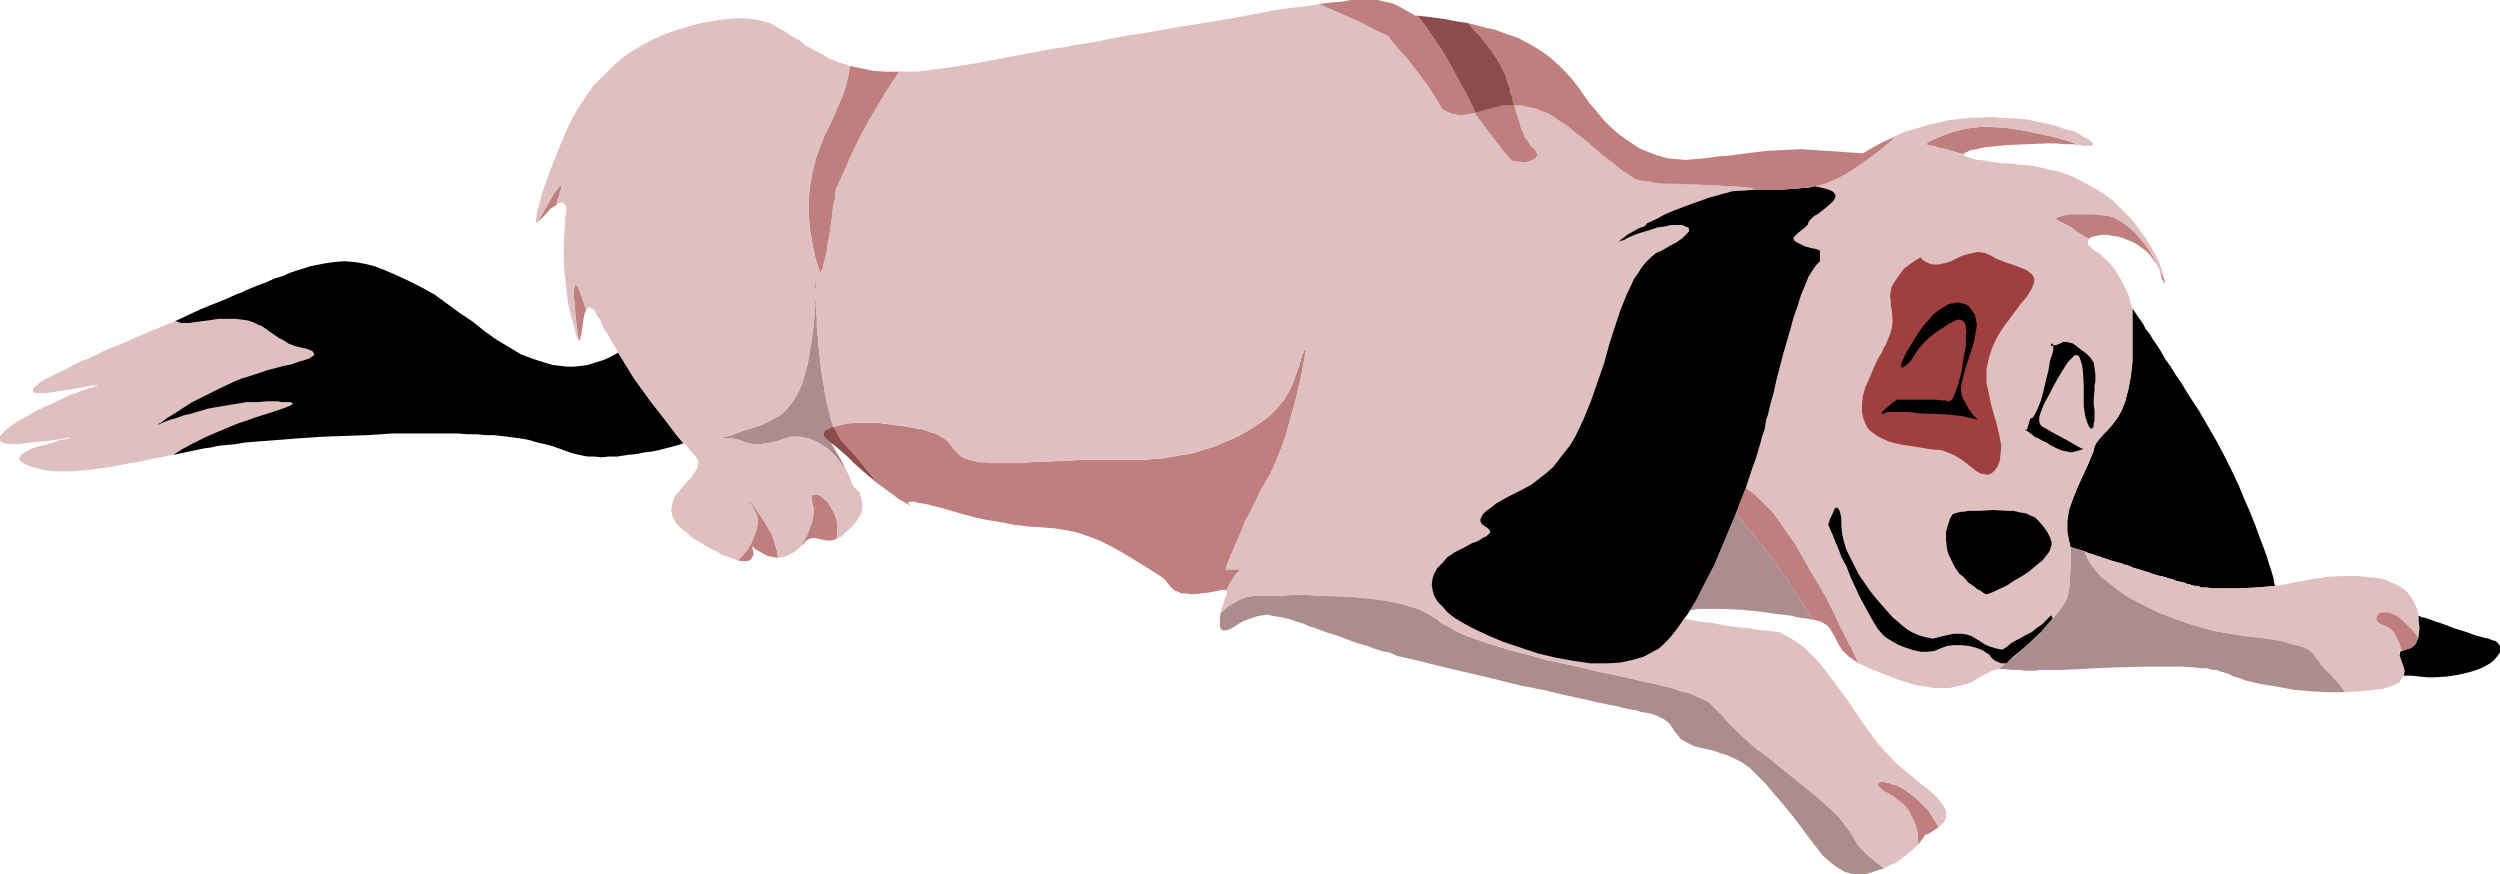 <?xml version="1.0" encoding="UTF-8" standalone="no"?>
<svg
   version="1.0"
   width="129.681mm"
   height="45.35mm"
   id="svg36"
   sodipodi:docname="Dog Sleeping 6.wmf"
   xmlns:inkscape="http://www.inkscape.org/namespaces/inkscape"
   xmlns:sodipodi="http://sodipodi.sourceforge.net/DTD/sodipodi-0.dtd"
   xmlns="http://www.w3.org/2000/svg"
   xmlns:svg="http://www.w3.org/2000/svg">
  <sodipodi:namedview
     id="namedview36"
     pagecolor="#ffffff"
     bordercolor="#000000"
     borderopacity="0.25"
     inkscape:showpageshadow="2"
     inkscape:pageopacity="0.0"
     inkscape:pagecheckerboard="0"
     inkscape:deskcolor="#d1d1d1"
     inkscape:document-units="mm" />
  <defs
     id="defs1">
    <pattern
       id="WMFhbasepattern"
       patternUnits="userSpaceOnUse"
       width="6"
       height="6"
       x="0"
       y="0" />
  </defs>
  <path
     style="fill:#bf7f7f;fill-opacity:1;fill-rule:evenodd;stroke:none"
     d="m 160.63,52.988 v 0.323 h 0.162 0.162 v 0 l 0.323,-0.646 0.162,-0.808 0.323,-1.131 0.323,-1.292 0.162,-1.615 0.323,-1.454 0.485,-3.393 0.162,-1.454 0.162,-1.292 0.323,-1.292 v -0.808 l 0.162,-0.646 v -0.323 l 1.778,-3.877 1.616,-3.716 1.616,-3.231 1.616,-2.908 1.616,-2.746 1.454,-2.423 1.454,-2.262 1.293,-1.939 h -2.586 l -2.424,-0.162 -2.424,-0.485 -2.262,-0.485 -0.323,2.1 -0.485,1.939 -0.646,1.939 -0.808,1.777 -0.808,1.939 -0.97,2.1 -0.97,1.939 -0.808,2.1 -0.808,2.262 -0.646,2.423 -0.485,2.746 -0.323,2.746 v 1.615 1.454 l 0.162,1.777 0.162,1.615 0.323,1.777 0.323,1.939 0.485,1.939 z"
     id="path1" />
  <path
     style="fill:#bf7f7f;fill-opacity:1;fill-rule:evenodd;stroke:none"
     d="m 147.379,99.029 0.485,0.808 0.323,0.808 0.323,0.808 v 0.646 0.808 l -0.162,0.808 -0.485,1.454 -0.646,1.454 -0.808,1.292 -0.97,1.131 -0.808,0.808 0.808,0.162 h 0.646 0.485 l 0.323,-0.162 0.323,-0.162 0.162,-0.323 0.323,-0.485 v -0.646 l -0.162,-0.646 v -0.323 l -0.162,-0.323 0.162,0.162 0.323,0.323 0.323,0.323 0.646,0.323 0.808,0.485 0.97,0.485 0.97,0.162 0.97,0.162 -0.162,-1.131 -0.323,-1.131 -0.323,-1.131 -0.485,-1.292 -1.293,-2.262 -0.646,-0.969 -0.646,-0.969 -0.646,-0.969 -0.485,-0.646 -0.485,-0.485 -0.323,-0.323 -0.162,-0.162 0.162,0.162 0.162,0.323 0.162,0.323 z"
     id="path2" />
  <path
     style="fill:#bf7f7f;fill-opacity:1;fill-rule:evenodd;stroke:none"
     d="m 159.176,98.383 0.323,1.131 v 1.131 l -0.162,1.131 -0.323,1.131 -0.808,2.1 -1.131,1.939 0.323,-0.162 0.162,-0.162 0.323,-0.485 0.485,-0.323 0.646,-0.323 h 0.808 l 0.646,0.162 0.808,0.162 0.808,0.162 h 0.97 l 0.485,-0.162 0.485,-0.162 0.162,-1.292 v -1.292 l -0.162,-1.131 -0.323,-0.969 -0.485,-0.969 -0.485,-0.808 -0.485,-0.808 -0.646,-0.485 -0.485,-0.485 -0.485,-0.323 -0.485,-0.162 h -0.485 -0.323 l -0.162,0.323 v 0.485 z"
     id="path3" />
  <path
     style="fill:#bf7f7f;fill-opacity:1;fill-rule:evenodd;stroke:none"
     d="m 178.729,99.191 0.323,0.162 0.162,0.162 v 0 l -0.162,-0.162 z"
     id="path4" />
  <path
     style="fill:#bf7f7f;fill-opacity:1;fill-rule:evenodd;stroke:none"
     d="m 380.083,162.195 -0.97,-1.615 -0.97,-1.615 -1.293,-1.292 -1.131,-1.131 -1.293,-0.969 -1.131,-0.808 -1.131,-0.646 -1.131,-0.323 -0.808,-0.323 -0.97,-0.162 h -0.646 l -0.323,0.162 -0.162,0.323 v 0.323 l 0.485,0.323 0.323,0.323 0.323,0.323 0.97,0.485 0.808,0.485 0.646,0.485 0.646,0.485 0.485,0.323 0.323,0.323 0.646,0.646 0.323,0.485 0.323,0.485 0.323,0.808 0.485,0.808 0.323,0.969 0.323,1.131 0.162,1.292 v 1.292 l 0.646,-0.808 0.485,-0.646 0.162,-0.323 0.162,-0.162 v 0 h 0.162 l 0.323,-0.162 0.323,-0.162 0.808,-0.485 z"
     id="path5" />
  <path
     style="fill:#bf7f7f;fill-opacity:1;fill-rule:evenodd;stroke:none"
     d="m 243.531,111.63 h -3.232 v -0.162 l 0.162,-0.323 0.162,-0.646 0.323,-0.646 0.323,-0.969 0.485,-0.969 0.485,-1.292 0.646,-1.292 1.131,-2.908 1.616,-3.069 1.454,-3.069 1.778,-3.069 0.808,-1.615 0.808,-1.939 0.808,-2.1 0.808,-2.262 1.293,-4.685 0.646,-2.262 0.485,-2.262 0.485,-1.939 0.323,-1.777 0.323,-1.615 0.162,-0.646 v -0.485 l 0.162,-0.485 v -0.646 h -0.162 v 0 l -0.162,0.162 v 0.323 l -0.323,0.485 -0.646,2.262 -0.808,2.262 -0.808,2.1 -0.646,1.131 -0.646,1.131 -0.808,0.969 -0.97,1.131 -1.131,1.131 -1.293,0.969 -1.454,0.969 -1.778,1.131 -1.778,0.969 -2.262,0.969 -2.262,0.969 -2.101,0.646 -2.101,0.646 -1.939,0.323 -1.778,0.323 -1.939,0.323 -3.878,0.323 h -1.939 -7.272 -2.747 l -3.07,0.162 -3.394,0.162 h -1.939 l -1.939,0.162 -1.778,0.162 h -1.778 -2.909 -1.293 l -0.97,-0.162 h -0.97 l -0.808,-0.162 -0.808,-0.162 -0.646,-0.162 -0.97,-0.323 -0.808,-0.485 -0.646,-0.646 -0.485,-0.485 -0.485,-0.646 -0.485,-0.646 -0.646,-0.646 -0.97,-0.646 -1.131,-0.646 -0.808,-0.162 -0.808,-0.323 -0.97,-0.323 -1.131,-0.162 -2.747,-0.485 -2.586,-0.323 -2.424,-0.323 h -2.101 -1.939 l -1.778,0.162 -1.454,0.323 -1.293,0.323 0.97,1.615 0.323,0.646 0.485,0.646 1.939,2.1 1.778,2.1 3.232,4.039 2.909,2.1 1.293,0.969 1.454,0.808 0.485,0.323 0.485,0.162 -0.323,-0.162 -0.323,-0.323 v -0.323 h 0.162 0.162 0.323 0.646 l 0.485,0.162 0.97,0.162 0.97,0.162 1.131,0.323 1.454,0.323 1.616,0.485 2.747,0.808 2.424,0.646 2.262,0.485 2.101,0.323 1.778,0.323 1.616,0.323 1.454,0.162 1.454,0.162 2.424,0.162 2.262,0.162 2.101,0.323 2.424,0.485 2.424,0.808 2.101,0.808 1.939,0.969 1.778,0.969 1.939,1.131 2.101,1.292 2.101,1.292 2.262,1.454 0.808,0.646 0.485,0.646 0.646,0.808 0.808,0.646 0.485,0.162 0.646,0.323 h 0.808 l 0.97,0.162 h 0.97 l 1.293,-0.162 1.454,-0.162 1.616,-0.323 0.808,-0.162 h 0.485 0.323 l 0.162,0.162 0.323,-0.808 0.323,-0.646 0.646,-0.969 0.485,-0.808 0.485,-0.485 0.323,-0.323 0.323,-0.162 z"
     id="path6" />
  <path
     style="fill:#ac8c8c;fill-opacity:1;fill-rule:evenodd;stroke:none"
     d="m 159.822,57.027 0.162,-0.323 v -0.323 -1.292 l -0.162,0.323 z"
     id="path7" />
  <path
     style="fill:#ac8c8c;fill-opacity:1;fill-rule:evenodd;stroke:none"
     d="m 161.923,85.944 -0.323,-0.323 -0.162,-0.323 v -0.323 l 0.162,-0.323 0.162,-0.323 0.485,-0.162 0.485,-0.323 0.646,-0.162 -0.485,-1.454 -0.323,-1.615 -0.485,-1.615 -0.323,-1.777 -0.646,-3.877 -0.485,-3.877 -0.323,-3.716 -0.162,-1.777 v -1.615 l -0.162,-1.615 v -1.454 l -0.162,-1.292 v -0.969 1.454 1.777 l -0.323,3.554 -0.485,3.716 -0.646,3.716 -0.97,3.554 -0.646,1.615 -0.808,1.454 -0.808,1.292 -0.97,1.131 -0.97,0.969 -1.131,0.646 -2.424,1.292 -2.424,0.808 -1.131,0.323 -0.97,0.323 -0.808,0.323 -0.808,0.323 -0.646,0.162 -0.646,0.162 h -0.323 l -0.162,0.162 -0.162,0.162 h 0.162 0.485 0.646 0.646 l 0.646,0.162 0.97,0.162 0.646,0.323 0.97,0.323 0.97,0.162 h 0.808 0.646 l 0.97,-0.162 1.131,-0.162 1.293,-0.323 1.454,-0.485 0.97,-0.323 h 0.808 0.97 l 0.808,0.162 0.97,0.162 0.808,0.323 1.616,0.808 1.454,0.969 1.293,1.292 1.131,1.454 0.97,1.292 -0.808,-1.777 -0.97,-1.615 -0.97,-1.615 -0.646,-0.646 z"
     id="path8" />
  <path
     style="fill:#8c4c4c;fill-opacity:1;fill-rule:evenodd;stroke:none"
     d="m 163.377,83.682 -0.646,0.162 -0.485,0.323 -0.485,0.162 -0.162,0.323 -0.162,0.323 v 0.323 l 0.162,0.323 0.323,0.323 0.646,0.646 1.131,0.808 1.131,0.969 1.293,1.131 0.646,0.646 0.646,0.646 1.454,1.292 3.232,2.746 -3.232,-4.039 -1.778,-2.1 -1.939,-2.1 -0.485,-0.646 -0.323,-0.646 z"
     id="path9" />
  <path
     style="fill:#bf7f7f;fill-opacity:1;fill-rule:evenodd;stroke:none"
     d="m 105.363,43.618 0.323,-0.323 0.323,-0.323 0.97,-0.969 0.97,-1.131 1.131,-0.646 0.162,-0.808 0.162,-0.646 0.323,-0.485 v -0.485 l 0.323,-0.808 v -0.485 -0.162 h -0.162 l -0.323,0.323 -0.323,0.485 -0.485,0.485 -0.323,0.646 -0.97,1.615 z"
     id="path10" />
  <path
     style="fill:#bf7f7f;fill-opacity:1;fill-rule:evenodd;stroke:none"
     d="m 113.443,66.558 0.162,0.162 v 0 l 0.162,-0.162 v -0.323 l 0.162,-0.646 0.162,-0.969 0.323,-2.1 0.162,-0.969 0.323,-0.808 -0.323,-0.969 -0.323,-0.969 -0.162,-0.646 -0.323,-0.646 -0.162,-0.485 -0.162,-0.485 -0.162,-0.323 -0.162,-0.162 -0.162,-0.162 h -0.162 l -0.162,0.162 v 0.323 l -0.162,0.808 v 0.969 l 0.162,0.969 0.162,2.423 0.323,2.746 z"
     id="path11" />
  <path
     style="fill:#dfbfbf;fill-opacity:1;fill-rule:evenodd;stroke:none"
     d="m 52.52,78.674 -2.101,0.162 h -2.101 l -3.878,0.646 -1.939,0.323 -1.778,0.323 -1.616,0.485 -1.616,0.485 -1.454,0.323 -1.293,0.485 -1.131,0.323 -0.97,0.323 -0.808,0.323 -0.646,0.323 h -0.323 v 0.162 -0.162 l 0.323,-0.162 0.323,-0.162 0.646,-0.485 0.646,-0.485 0.808,-0.485 0.808,-0.485 0.97,-0.646 2.262,-1.454 2.586,-1.292 2.909,-1.454 2.747,-1.292 1.616,-0.646 1.616,-0.485 3.394,-1.131 3.07,-0.808 1.616,-0.323 1.293,-0.485 1.131,-0.323 0.97,-0.323 0.485,-0.323 0.485,-0.323 v -0.323 l -0.162,-0.162 -0.162,-0.323 -0.485,-0.162 -0.323,-0.162 -0.485,-0.162 -0.808,-0.162 -1.293,-0.323 -1.293,-0.485 -0.97,-0.646 -0.97,-0.485 -1.616,-1.131 -1.616,-1.131 -0.808,-0.323 -0.97,-0.485 -0.97,-0.323 -1.131,-0.162 -1.293,-0.162 h -1.616 -1.778 l -2.101,0.323 -1.293,0.162 -1.293,0.162 -0.97,0.162 H 36.36 35.552 l -0.485,-0.162 -0.485,-0.162 h -0.323 l -2.424,0.969 -2.747,1.131 -2.586,1.131 -2.909,1.292 -1.778,0.646 -1.778,0.808 -1.616,0.808 -1.454,0.646 -1.293,0.485 -1.293,0.646 -1.131,0.646 -0.97,0.485 -0.97,0.485 -0.808,0.323 L 9.696,73.989 8.888,74.312 7.918,74.958 7.11,75.605 6.626,76.089 6.464,76.412 v 0.323 l 0.162,0.162 0.485,0.162 h 0.646 0.646 0.808 l 1.939,-0.323 2.101,-0.323 2.101,-0.323 0.97,-0.162 0.808,-0.162 0.646,-0.162 h 0.646 l 0.485,-0.162 h 0.162 v 0.162 h -0.162 l -0.485,0.323 -0.808,0.162 -1.939,0.646 -2.101,0.808 -4.202,1.939 -2.101,0.969 L 5.333,81.582 3.555,82.551 2.101,83.521 1.454,84.005 0.97,84.49 0.485,84.974 0.162,85.298 0,85.621 v 0.323 0.323 l 0.162,0.323 0.323,0.162 0.485,0.162 0.646,0.162 H 2.424 3.555 l 1.131,-0.162 1.454,-0.162 1.616,-0.162 1.616,-0.162 1.293,-0.162 1.131,-0.162 0.808,-0.162 0.646,-0.162 h 0.485 0.162 0.162 -0.162 l -0.162,0.162 h -0.323 l -0.485,0.162 -1.131,0.162 -1.293,0.485 -3.07,0.808 -1.454,0.485 -1.131,0.646 -0.485,0.323 -0.323,0.323 -0.162,0.323 -0.162,0.323 0.162,0.162 0.162,0.323 0.485,0.323 0.646,0.323 1.293,0.485 1.293,0.323 1.454,0.323 1.616,0.162 h 1.616 1.616 l 1.939,-0.162 1.778,-0.162 3.717,-0.485 4.04,-0.808 2.101,-0.323 2.101,-0.485 4.202,-0.808 1.778,-1.131 2.101,-1.131 2.262,-1.131 2.586,-1.131 3.878,-1.615 1.939,-0.646 1.778,-0.646 1.616,-0.485 1.454,-0.485 1.454,-0.485 0.97,-0.323 0.808,-0.323 0.646,-0.323 0.162,-0.162 v -0.162 h -0.162 l -0.162,-0.162 h -0.323 -0.485 -0.485 -0.646 l -0.646,-0.162 z"
     id="path12" />
  <path
     style="fill:#000000;fill-opacity:1;fill-rule:evenodd;stroke:none"
     d="m 101.969,85.944 1.778,0.323 1.616,0.485 1.454,0.323 1.293,0.323 2.262,0.808 1.778,0.646 2.101,0.485 0.97,0.162 h 1.293 l 1.293,0.162 1.616,-0.162 h 1.616 l 2.101,-0.323 1.616,-0.162 1.616,-0.323 1.454,-0.162 1.454,-0.323 1.293,-0.323 1.293,-0.323 1.131,-0.323 0.97,-0.323 -1.454,-1.777 -1.454,-1.939 -1.616,-2.1 -1.778,-2.262 -3.394,-4.685 -3.07,-5.008 -1.454,0.808 -1.454,0.646 -1.616,0.485 -1.454,0.485 -1.293,0.162 -1.454,0.162 h -1.293 l -1.293,-0.162 -1.454,-0.162 -1.131,-0.323 -2.586,-0.808 -2.586,-0.969 -2.424,-1.454 -2.424,-1.454 -2.262,-1.615 -2.424,-1.939 -2.424,-1.615 -4.848,-3.554 -2.586,-1.454 -2.586,-1.292 -2.424,-1.131 -2.262,-0.969 -2.101,-0.808 -1.939,-0.485 -1.939,-0.323 -1.939,-0.162 -2.101,0.162 -2.101,0.323 -2.424,0.485 -2.586,0.808 -1.454,0.485 -1.454,0.646 -1.616,0.485 -1.778,0.808 -1.778,0.646 -1.939,0.808 -0.97,0.485 -0.97,0.323 -2.101,0.969 -2.424,0.969 -2.424,0.969 -2.424,1.131 -2.747,1.292 h 0.323 l 0.485,0.162 0.485,0.162 h 0.808 0.808 l 0.97,-0.162 1.293,-0.162 1.293,-0.162 2.101,-0.323 h 1.778 1.616 l 1.293,0.162 1.131,0.162 0.97,0.323 0.97,0.485 0.808,0.323 1.616,1.131 1.616,1.131 0.97,0.485 0.97,0.646 1.293,0.485 1.293,0.323 0.808,0.162 0.485,0.162 0.323,0.162 0.485,0.162 0.162,0.323 0.162,0.162 v 0.323 l -0.485,0.323 -0.485,0.323 -0.97,0.323 -1.131,0.323 -1.293,0.485 -1.616,0.323 -3.07,0.808 -3.394,1.131 -1.616,0.485 -1.616,0.646 -2.747,1.292 -2.909,1.454 -2.586,1.292 -2.262,1.454 -0.97,0.646 -0.808,0.485 -0.808,0.485 -0.646,0.485 -0.646,0.485 -0.323,0.162 -0.323,0.162 v 0.162 -0.162 h 0.323 l 0.646,-0.323 0.808,-0.323 0.97,-0.323 1.131,-0.323 1.293,-0.485 1.454,-0.323 1.616,-0.485 1.616,-0.485 1.778,-0.323 1.939,-0.323 3.878,-0.646 h 2.101 l 2.101,-0.162 h 1.939 l 0.646,0.162 h 0.646 0.485 0.485 0.323 l 0.162,0.162 h 0.162 v 0.162 l -0.162,0.162 -0.646,0.323 -0.808,0.323 -0.97,0.323 -1.454,0.485 -1.454,0.485 -1.616,0.485 -1.778,0.646 -1.939,0.646 -3.878,1.615 -2.586,1.131 -2.262,1.131 -2.101,1.131 -1.778,1.131 3.07,-0.646 3.07,-0.646 1.293,-0.162 1.454,-0.323 1.616,-0.162 1.778,-0.162 1.778,-0.323 1.939,-0.162 4.202,-0.323 4.202,-0.323 4.686,-0.323 9.211,-0.323 4.686,-0.323 h 4.525 4.202 4.202 l 1.778,0.162 h 1.939 l 1.616,0.162 h 1.616 l 1.454,0.162 1.293,0.162 1.293,0.162 z"
     id="path13" />
  <path
     style="fill:#bf7f7f;fill-opacity:1;fill-rule:evenodd;stroke:none"
     d="m 344.531,97.414 -0.485,-0.485 -1.778,-1.292 -0.97,2.423 -0.97,2.585 2.909,3.554 2.909,3.554 v 0.162 l 0.97,1.131 0.808,1.292 0.323,0.162 0.808,1.292 0.808,1.131 0.323,0.323 0.808,1.292 0.323,0.646 0.485,0.646 h 0.162 l 0.162,0.323 1.454,2.423 0.162,0.323 1.616,2.585 h 0.323 l 0.323,0.162 0.808,0.162 0.646,0.323 0.485,0.323 0.485,0.323 0.646,0.969 0.646,1.131 0.646,1.292 0.808,1.292 0.646,0.646 0.646,0.646 0.97,0.646 0.97,0.646 v -0.162 l -0.162,-0.162 -0.162,-0.323 -0.485,-0.969 -0.323,-0.808 -0.323,-0.646 -0.485,-0.808 -0.97,-1.939 -1.131,-2.262 -1.131,-2.423 -1.293,-2.585 -3.07,-5.17 -1.454,-2.585 -1.454,-2.585 -1.616,-2.262 -1.454,-2.1 -1.293,-1.777 -0.808,-0.808 -0.646,-0.646 z"
     id="path14" />
  <path
     style="fill:#bf7f7f;fill-opacity:1;fill-rule:evenodd;stroke:none"
     d="m 412.08,42.164 -1.454,-0.162 h -1.293 -2.262 -0.808 -0.646 l -0.646,0.162 -0.646,0.162 -0.646,0.162 -0.485,0.162 -0.162,0.323 v 0 h 0.162 l 0.323,0.323 0.646,0.323 0.97,0.485 0.97,0.485 0.97,0.808 2.424,1.454 0.485,-0.323 0.485,-0.162 0.808,-0.162 0.808,-0.162 h 0.97 l 0.97,0.162 1.131,0.162 1.131,0.323 1.131,0.485 1.131,0.485 0.97,0.646 1.131,0.808 0.808,0.808 0.808,1.131 0.808,1.131 0.485,1.292 0.162,0.808 0.162,0.485 0.323,0.485 v 0.162 l 0.162,0.162 v -0.162 -0.162 -0.323 l -0.323,-0.646 -0.485,-0.969 -0.808,-1.777 -1.131,-2.1 -1.454,-1.939 -1.616,-1.939 -0.97,-0.808 -0.97,-0.808 -0.97,-0.646 -1.131,-0.646 -1.131,-0.323 z"
     id="path15" />
  <path
     style="fill:#bf7f7f;fill-opacity:1;fill-rule:evenodd;stroke:none"
     d="m 384.123,25.525 -1.778,0.485 -1.293,0.485 -1.131,0.485 -0.808,0.323 -0.646,0.323 -0.323,0.162 -0.323,0.162 v 0.162 0.162 0.162 h 0.323 l 0.485,0.162 h 0.162 0.162 0.323 l 0.485,0.323 0.808,0.162 0.97,0.162 0.97,0.323 1.131,0.323 1.293,0.323 0.162,-0.162 0.646,-0.323 0.646,-0.323 1.131,-0.162 1.293,-0.323 1.454,-0.162 1.616,-0.162 1.778,-0.162 3.717,-0.162 3.878,-0.162 h 1.778 l 1.778,0.162 h 1.616 l 1.454,0.162 -1.131,-0.323 -1.293,-0.485 -2.909,-0.808 -3.07,-0.646 -3.07,-0.646 -3.394,-0.485 -3.07,-0.162 h -1.616 l -1.454,0.162 -1.454,0.162 z"
     id="path16" />
  <path
     style="fill:#ac8c8c;fill-opacity:1;fill-rule:evenodd;stroke:none"
     d="m 353.58,118.576 -1.454,-2.423 -0.162,-0.323 h -0.162 l -1.616,-2.585 -0.323,-0.323 -0.808,-1.131 -0.808,-1.292 -0.323,-0.162 -0.808,-1.292 -0.97,-1.131 v -0.162 l -2.909,-3.554 -2.909,-3.554 -2.101,5.008 -2.101,5.008 -2.424,4.685 -1.131,2.262 -1.293,2.1 1.616,-0.323 h 1.616 3.394 l 3.555,0.162 3.394,0.323 3.232,0.485 2.909,0.323 1.293,0.323 1.131,0.162 0.97,0.162 0.97,0.162 -1.616,-2.585 z"
     id="path17" />
  <path
     style="fill:#000000;fill-opacity:1;fill-rule:evenodd;stroke:none"
     d="m 416.604,78.836 -0.646,1.615 -0.808,1.454 -0.97,1.292 -0.97,1.131 -0.97,0.969 -0.808,0.969 -0.485,0.646 -0.323,0.646 -0.162,0.808 -0.323,0.808 -0.808,1.939 -0.97,2.1 -0.97,2.1 -0.97,2.423 -0.808,2.262 -0.162,1.131 -0.162,0.969 v 1.131 0.969 l 0.323,1.777 0.323,1.292 2.747,0.808 v 0 l 0.646,0.323 0.485,0.162 h 0.162 l 1.293,0.485 h 0.162 l 1.293,0.485 h 0.162 v 0 l 0.808,0.323 0.646,0.162 0.485,0.162 1.293,0.323 0.162,0.162 v 0 l 0.808,0.162 0.808,0.323 0.323,0.162 1.616,0.485 1.616,0.485 0.162,0.162 h 0.162 l 1.616,0.485 h 0.162 l 1.293,0.323 0.162,0.162 h 0.162 l 0.808,0.162 0.646,0.323 h 0.162 l 0.646,0.162 0.646,0.162 h 0.162 l 0.646,0.323 h 0.485 l 0.162,0.162 h 0.162 l 0.485,0.162 h 0.485 v 0 h 0.162 l 0.808,0.323 h 0.162 0.485 0.323 l 1.293,0.162 h 1.616 1.616 1.616 l 3.717,-0.162 3.555,-0.323 -0.162,-0.646 -0.162,-0.969 -0.323,-1.131 -0.485,-1.454 -0.485,-1.615 -0.646,-1.777 -0.808,-2.1 -0.808,-2.262 -0.97,-2.423 -1.131,-2.585 -1.131,-2.746 -1.293,-2.746 -1.454,-2.908 -1.616,-3.069 -1.778,-3.069 -1.778,-3.069 -1.293,-1.939 -1.131,-1.777 -0.97,-1.615 -1.131,-1.615 -0.97,-1.615 -0.97,-1.292 -0.808,-1.454 -0.808,-1.292 -0.808,-1.131 -0.646,-1.131 -0.808,-0.969 -0.485,-0.969 -1.131,-1.615 -0.97,-1.454 v 0.485 7.593 2.585 l -0.323,2.746 -0.485,2.585 z"
     id="path18" />
  <path
     style="fill:#000000;fill-opacity:1;fill-rule:evenodd;stroke:none"
     d="m 488.678,125.523 -0.808,-0.323 -0.808,-0.162 -1.778,-0.485 -1.778,-0.646 -2.101,-0.646 -2.101,-0.808 -1.939,-0.646 -1.778,-0.646 -0.808,-0.162 -0.646,-0.323 v 0.969 l 0.162,1.131 v 0.808 l -0.162,0.808 v 0.646 l -0.323,0.646 -0.162,0.485 -0.485,0.485 -0.323,0.323 -0.97,0.323 -0.97,0.323 h -0.162 l -0.162,0.162 -0.162,0.808 0.162,0.323 0.162,0.485 0.323,0.969 0.323,0.969 v 0.485 l -0.162,0.646 h 1.616 l 1.454,0.162 1.616,0.162 h 1.293 l 2.586,-0.162 2.101,-0.323 2.101,-0.485 1.616,-0.485 1.454,-0.646 1.131,-0.646 0.808,-0.646 0.646,-0.808 0.485,-0.646 v -0.646 -0.646 l -0.323,-0.485 -0.485,-0.485 z"
     id="path19" />
  <path
     style="fill:#dfbfbf;fill-opacity:1;fill-rule:evenodd;stroke:none"
     d="m 470.417,128.592 v -0.485 l 0.162,-0.323 0.162,-0.162 h 0.162 l -0.485,-1.454 -0.646,-1.454 -0.485,-0.808 -0.646,-0.646 -0.808,-0.485 -0.808,-0.323 -0.646,-0.323 -0.323,-0.323 -0.162,-0.323 v -0.323 l 0.162,-0.323 0.162,-0.323 0.323,-0.323 0.485,-0.162 h 0.646 0.646 l 0.808,0.323 0.97,0.485 0.808,0.646 0.97,0.969 1.131,1.131 1.131,1.454 v -0.646 l 0.162,-0.808 v -0.808 l -0.162,-1.131 v -0.969 l -0.162,-0.969 -0.323,-0.808 -0.323,-0.808 -0.485,-0.808 -0.97,-1.292 -1.293,-0.969 -1.616,-0.808 -1.616,-0.646 -1.778,-0.323 -1.939,-0.162 -1.778,-0.162 h -1.939 l -3.717,0.162 -1.778,0.323 -1.454,0.162 -1.454,0.323 -1.131,0.162 -2.101,0.485 -2.262,0.323 -3.555,0.323 -3.717,0.162 h -1.616 -1.616 -1.616 l -1.293,-0.162 h -0.323 -0.485 -0.162 l -0.808,-0.323 h -0.162 v 0 h -0.485 l -0.485,-0.162 h -0.162 l -0.162,-0.162 h -0.485 l -0.646,-0.323 h -0.162 l -0.646,-0.162 -0.646,-0.162 h -0.162 l -0.646,-0.323 -0.808,-0.162 h -0.162 l -0.162,-0.162 -1.293,-0.323 h -0.162 l -1.616,-0.485 h -0.162 l -0.162,-0.162 -1.616,-0.485 -1.616,-0.485 -0.323,-0.162 -0.808,-0.323 -0.808,-0.162 v 0 l -0.162,-0.162 -1.293,-0.323 -0.485,-0.162 -0.646,-0.162 -0.808,-0.323 v 0 h -0.162 l -1.293,-0.485 h -0.162 l -1.293,-0.485 h -0.162 l -0.485,-0.162 -0.646,-0.323 0.485,1.292 0.646,1.131 0.97,1.292 1.131,1.292 1.454,1.131 1.616,1.292 1.778,1.292 2.101,1.131 2.262,1.131 2.262,1.131 2.586,0.969 2.586,0.969 2.747,0.808 2.909,0.808 2.909,0.485 2.909,0.485 1.616,0.162 1.293,0.162 1.293,0.162 1.131,0.162 1.939,0.323 1.616,0.485 1.293,0.323 1.131,0.323 0.808,0.323 0.808,0.485 0.485,0.485 0.323,0.485 0.808,0.969 0.323,0.646 0.485,0.485 0.646,0.808 0.808,0.646 0.808,0.969 0.808,0.808 1.293,1.777 3.232,-0.162 2.909,-0.323 1.293,-0.162 0.97,-0.323 0.97,-0.323 0.646,-0.323 0.646,-0.323 0.323,-0.485 0.323,-0.485 0.162,-0.323 0.162,-0.646 v -0.485 l -0.323,-0.969 -0.323,-0.969 -0.162,-0.485 z"
     id="path20" />
  <path
     style="fill:#bf7f7f;fill-opacity:1;fill-rule:evenodd;stroke:none"
     d="m 467.023,122.454 0.808,0.323 0.808,0.485 0.646,0.646 0.485,0.808 0.646,1.454 0.485,1.454 0.97,-0.323 0.97,-0.323 0.323,-0.323 0.485,-0.485 0.162,-0.485 0.323,-0.646 -1.131,-1.454 -1.131,-1.131 -0.97,-0.969 -0.808,-0.646 -0.97,-0.485 -0.808,-0.323 h -0.646 -0.646 l -0.485,0.162 -0.323,0.323 -0.162,0.323 -0.162,0.323 v 0.323 l 0.162,0.323 0.323,0.323 z"
     id="path21" />
  <path
     style="fill:#ac8c8c;fill-opacity:1;fill-rule:evenodd;stroke:none"
     d="m 440.036,124.715 -2.909,-0.485 -2.909,-0.485 -2.909,-0.808 -2.747,-0.808 -2.586,-0.969 -2.586,-0.969 -2.262,-1.131 -2.262,-1.131 -2.101,-1.131 -1.778,-1.292 -1.616,-1.292 -1.454,-1.131 -1.131,-1.292 -0.97,-1.292 -0.646,-1.131 -0.485,-1.292 v 0 l -2.747,-0.808 v 3.716 l -0.162,3.231 -0.162,1.615 -0.323,1.292 -0.323,0.646 -0.323,0.646 -0.646,0.808 -0.646,0.969 -0.808,0.969 -0.808,0.969 -1.939,2.1 -2.101,1.939 -1.939,1.777 -0.808,0.808 -0.97,0.646 -0.646,0.485 -0.485,0.485 -0.485,0.323 -0.485,0.485 h 1.131 l 1.293,0.162 h 0.485 0.485 0.808 l 0.808,0.162 h 2.101 l 1.131,-0.162 h 1.454 2.747 l 3.232,-0.162 3.232,-0.162 3.555,-0.162 6.787,-0.162 h 6.464 l 2.747,0.162 1.293,0.162 h 1.131 l 0.97,0.323 h 0.808 l 0.808,0.323 0.646,0.162 0.97,0.323 0.97,0.485 1.131,0.323 1.293,0.485 2.747,0.646 3.07,0.485 3.394,0.646 3.394,0.323 3.394,0.162 h 3.394 l -1.293,-1.777 -0.808,-0.808 -0.808,-0.969 -0.808,-0.646 -0.646,-0.808 -0.485,-0.485 -0.323,-0.646 -0.808,-0.969 -0.323,-0.485 -0.485,-0.485 -0.808,-0.485 -0.808,-0.323 -1.131,-0.323 -1.293,-0.323 -1.616,-0.485 -1.939,-0.323 -1.131,-0.162 -1.293,-0.162 -1.293,-0.162 z"
     id="path22" />
  <path
     style="fill:#dfbfbf;fill-opacity:1;fill-rule:evenodd;stroke:none"
     d="m 412.08,42.164 1.293,0.162 1.131,0.323 1.131,0.646 0.97,0.646 0.97,0.808 0.97,0.808 1.616,1.939 1.454,1.939 1.131,2.1 0.808,1.777 0.485,0.969 0.323,0.646 -0.162,-0.808 -0.323,-1.131 -0.485,-1.292 -0.646,-1.454 -0.97,-1.777 -1.131,-1.777 -1.293,-1.777 -1.454,-1.939 -1.778,-1.777 -1.939,-1.939 -2.262,-1.615 -2.586,-1.454 -2.747,-1.454 -1.616,-0.646 -1.454,-0.485 -1.778,-0.323 -1.778,-0.485 -1.778,-0.323 -1.939,-0.162 -1.454,-0.162 -1.454,-0.162 h -1.131 l -2.262,-0.323 -0.808,-0.162 -0.97,-0.162 h -0.646 l -1.131,-0.323 -0.808,-0.323 -0.485,-0.162 -0.162,-0.323 -1.293,-0.323 -1.131,-0.323 -0.97,-0.323 -0.97,-0.162 -0.808,-0.162 -0.485,-0.323 h -0.323 -0.162 -0.162 l -0.485,-0.162 h -0.323 v -0.162 -0.162 -0.162 l 0.323,-0.162 0.323,-0.162 0.646,-0.323 0.808,-0.323 1.131,-0.485 1.293,-0.485 1.778,-0.485 1.293,-0.323 1.454,-0.162 1.454,-0.162 h 1.616 l 3.07,0.162 3.394,0.485 3.07,0.646 3.07,0.646 2.909,0.808 1.293,0.485 1.131,0.323 0.485,0.162 h 0.808 0.485 0.485 l 0.162,-0.162 v -0.162 -0.323 l -0.323,-0.162 -0.323,-0.323 -0.485,-0.323 -0.808,-0.323 -0.646,-0.485 -0.97,-0.485 -1.131,-0.323 -1.131,-0.323 -1.293,-0.485 -1.293,-0.323 -1.454,-0.323 -1.616,-0.323 -1.454,-0.323 -1.778,-0.162 -3.555,-0.162 -1.939,-0.162 -1.939,0.162 h -1.939 l -4.202,0.485 -2.101,0.485 -2.101,0.485 -2.101,0.646 -2.262,0.646 -2.101,0.969 -0.162,0.323 h -0.162 v 0.162 l -0.323,0.323 -0.323,0.323 -0.485,0.323 -0.646,0.646 -1.293,0.969 -1.293,0.969 -1.616,1.131 -1.616,1.131 -1.778,1.131 -1.939,0.969 -1.939,0.808 -1.939,0.485 0.808,0.162 0.646,0.162 0.646,0.162 0.485,0.162 0.808,0.323 0.485,0.485 0.162,0.485 -0.162,0.485 -0.323,0.485 -0.485,0.485 -1.131,0.969 -1.454,1.131 -0.646,0.323 -0.485,0.485 -0.485,0.485 -0.162,0.323 -0.162,0.485 -0.323,0.323 -0.808,0.646 -0.808,0.646 -0.646,0.646 -0.162,0.323 v 0.162 l 0.162,0.323 0.485,0.323 0.646,0.323 0.97,0.485 1.293,0.323 0.808,0.162 0.808,0.323 v 2.1 l -0.323,0.323 -0.323,0.323 -0.808,1.131 -0.808,1.292 -0.646,1.615 -0.808,1.939 -0.646,2.1 -0.808,2.262 -0.646,2.423 -1.454,5.008 -1.293,5.008 -0.485,2.262 -0.646,2.262 -0.485,2.1 -0.485,1.777 -0.162,1.131 -0.485,1.292 -0.323,1.292 -0.485,1.615 -0.485,1.615 -0.646,1.777 -0.646,1.939 -0.646,1.939 1.778,1.292 0.485,0.485 1.616,1.615 0.646,0.646 0.808,0.808 1.293,1.777 1.454,2.1 1.616,2.262 1.454,2.585 1.454,2.585 3.07,5.17 1.293,2.585 1.131,2.423 1.131,2.262 0.97,1.939 0.485,0.808 0.323,0.646 0.323,0.808 0.485,0.969 0.162,0.323 0.162,0.162 v 0.162 l 1.131,0.485 1.293,0.646 2.909,1.131 2.909,1.131 3.232,0.969 1.616,0.162 1.616,0.323 h 1.454 1.616 l 1.454,-0.323 1.454,-0.323 1.454,-0.485 1.293,-0.808 0.808,-0.485 0.97,-0.485 0.97,-0.485 1.293,-0.323 0.485,-0.485 0.485,-0.323 0.485,-0.323 h -0.97 l -0.808,-0.323 -0.646,-0.323 -0.646,-0.646 -0.162,-0.323 -0.485,-0.323 -0.97,-0.646 -1.293,-0.485 -1.293,-0.323 -1.454,-0.162 h -1.616 l -1.293,0.162 -1.293,0.485 -1.131,0.485 -1.293,0.162 h -1.454 l -1.454,-0.323 -1.454,-0.485 -1.293,-0.485 -1.454,-0.808 -1.293,-0.808 -0.323,-0.323 -0.323,-0.323 -0.808,-0.969 -0.808,-1.292 -0.808,-1.454 -0.97,-1.777 -0.97,-1.777 -1.778,-3.877 -0.808,-2.1 -0.97,-1.777 -0.646,-1.777 -0.646,-1.454 -0.485,-1.292 -0.323,-0.646 -0.162,-0.485 -0.323,-0.646 v 0 -0.162 0 l 0.162,-0.323 0.162,-0.646 0.485,-0.969 0.323,-0.808 0.162,-0.323 0.323,-0.162 h 0.162 l 0.162,0.162 0.323,0.485 0.162,0.646 0.162,0.969 v 1.292 l 0.162,1.615 0.323,1.454 0.485,1.615 0.808,1.615 0.808,1.615 0.808,1.615 2.101,3.069 1.131,1.454 1.131,1.292 1.131,1.292 1.131,1.292 0.97,0.808 1.131,0.969 0.808,0.646 0.808,0.485 1.454,0.646 1.131,0.323 0.808,0.162 0.808,0.162 0.646,-0.162 0.646,-0.162 1.293,-0.323 0.808,-0.162 0.808,-0.162 h 0.646 0.646 l 1.131,0.162 0.97,0.323 1.616,0.969 0.97,0.646 1.131,0.485 0.646,0.162 0.485,0.162 0.808,0.162 h 0.485 l 0.485,-0.323 0.485,-0.323 0.485,-0.485 0.808,-0.485 0.97,-0.485 1.131,-0.646 1.293,-0.646 0.97,-0.808 0.97,-0.646 0.808,-0.808 0.485,-0.485 0.485,-0.485 h 0.162 v 0 0.162 l 0.162,0.162 v 0.323 l 1.131,-1.292 0.808,-1.131 0.646,-0.969 0.162,-0.485 0.162,-0.323 0.323,-1.292 0.162,-1.615 0.162,-3.231 v -3.716 l -0.323,-1.292 -0.323,-1.777 v -0.969 -1.131 l 0.162,-0.969 0.162,-1.131 0.808,-2.262 0.97,-2.423 0.97,-2.1 0.97,-2.1 0.808,-1.939 0.323,-0.808 0.162,-0.808 0.323,-0.646 0.485,-0.646 0.808,-0.969 0.97,-0.969 0.97,-1.131 0.97,-1.292 0.808,-1.454 0.646,-1.615 0.646,-2.423 0.485,-2.585 0.323,-2.746 v -2.585 -7.593 -0.485 l -0.162,-0.485 -0.162,-0.485 -0.323,-1.292 -0.646,-1.454 -0.808,-1.615 -0.97,-1.615 -1.131,-1.615 -1.616,-1.615 -0.808,-0.646 -0.808,-0.485 -0.485,-0.323 -0.323,-0.485 -0.323,-0.162 -0.162,-0.323 v -0.485 l 0.162,-0.485 -2.424,-1.454 -0.97,-0.808 -0.97,-0.485 -0.97,-0.485 -0.646,-0.323 -0.323,-0.323 h -0.162 v 0 l 0.162,-0.323 0.485,-0.162 0.646,-0.162 0.646,-0.162 0.646,-0.162 h 0.646 0.808 2.262 1.293 z"
     id="path23" />
  <path
     style="fill:#000000;fill-opacity:1;fill-rule:evenodd;stroke:none"
     d="m 395.92,125.2 -0.97,0.485 -0.808,0.485 -0.485,0.485 -0.485,0.323 -0.485,0.323 h -0.485 l -0.808,-0.162 -0.485,-0.162 -0.646,-0.162 -1.131,-0.485 -0.97,-0.646 -1.616,-0.969 -0.97,-0.323 -1.131,-0.162 h -0.646 -0.646 l -0.808,0.162 -0.808,0.162 -1.293,0.323 -0.646,0.162 -0.646,0.162 -0.808,-0.162 -0.808,-0.162 -1.131,-0.323 -1.454,-0.646 -0.808,-0.485 -0.808,-0.646 -1.131,-0.969 -0.97,-0.808 -1.131,-1.292 -1.131,-1.292 -1.131,-1.292 -1.131,-1.454 -2.101,-3.069 -0.808,-1.615 -0.808,-1.615 -0.808,-1.615 -0.485,-1.615 -0.323,-1.454 -0.162,-1.615 v -1.292 l -0.162,-0.969 -0.162,-0.646 -0.323,-0.485 -0.162,-0.162 h -0.162 l -0.323,0.162 -0.162,0.323 -0.323,0.808 -0.485,0.969 -0.162,0.646 -0.162,0.323 v 0 0.162 0 l 0.323,0.646 0.162,0.485 0.323,0.646 0.485,1.292 0.646,1.454 0.646,1.777 0.97,1.777 0.808,2.1 1.778,3.877 0.97,1.777 0.97,1.777 0.808,1.454 0.808,1.292 0.808,0.969 0.323,0.323 0.323,0.323 1.293,0.808 1.454,0.808 1.293,0.485 1.454,0.485 1.454,0.323 h 1.454 l 1.293,-0.162 1.131,-0.485 1.293,-0.485 1.293,-0.162 h 1.616 l 1.454,0.162 1.293,0.323 1.293,0.485 0.97,0.646 0.485,0.323 0.162,0.323 0.646,0.646 0.646,0.323 0.808,0.323 h 0.97 l 0.808,-0.808 0.97,-0.808 1.131,-0.969 1.293,-1.131 2.586,-2.423 1.131,-1.292 1.131,-1.292 v -0.323 l -0.162,-0.162 v -0.162 0 h -0.162 l -0.485,0.485 -0.485,0.485 -0.808,0.808 -0.97,0.646 -0.97,0.808 -1.293,0.646 z"
     id="path24" />
  <path
     style="fill:#ac8c8c;fill-opacity:1;fill-rule:evenodd;stroke:none"
     d="m 291.688,27.463 0.646,1.131 0.808,0.969 0.808,0.646 0.808,0.646 0.97,0.485 0.97,0.323 0.808,0.162 h 1.778 l 0.646,-0.162 0.646,-0.323 0.323,-0.323 0.323,-0.323 0.162,-0.485 -0.162,-0.323 -0.323,-0.646 -0.808,-0.646 -0.485,-0.808 -0.646,-0.808 -0.323,-0.969 -0.485,-0.969 -0.323,-1.292 -0.485,-1.454 -0.485,-1.615 h -2.262 l -1.939,0.485 -1.778,0.485 -1.616,0.485 0.646,1.615 0.646,1.292 0.485,1.292 z"
     id="path25" />
  <path
     style="fill:#bf7f7f;fill-opacity:1;fill-rule:evenodd;stroke:none"
     d="m 272.134,7.108 0.485,0.646 0.485,0.646 1.131,1.292 1.454,1.615 1.293,1.615 1.454,1.939 1.454,1.939 1.454,2.262 1.454,2.423 0.97,0.485 0.808,0.323 0.808,0.162 0.808,0.162 1.454,-0.162 1.616,-0.323 -0.97,-2.1 -1.131,-2.262 -1.293,-2.262 -1.293,-2.423 -1.454,-2.585 -1.616,-2.423 -1.778,-2.585 -1.778,-2.423 h -0.485 l -1.131,-0.646 -1.131,-0.646 -1.131,-0.646 -1.131,-0.485 -1.454,-0.323 L 270.033,0 h -1.616 -2.101 -0.646 -0.808 l -1.778,0.323 -2.101,0.162 -2.424,0.323 4.04,1.777 4.04,1.777 2.747,1.454 z"
     id="path26" />
  <path
     style="fill:#bf7f7f;fill-opacity:1;fill-rule:evenodd;stroke:none"
     d="m 289.587,22.778 1.616,2.262 1.778,2.262 1.616,2.1 1.778,2.1 1.131,0.162 1.293,0.162 0.808,-0.162 0.808,-0.323 0.646,-0.323 0.323,-0.485 v -0.323 l -0.162,-0.323 -0.162,-0.323 -0.162,-0.323 -0.808,-0.646 -0.485,-0.808 -0.646,-0.808 -0.323,-0.969 -0.485,-0.969 -0.323,-1.292 -0.485,-1.454 -0.485,-1.615 h -2.262 l -1.939,0.485 -1.778,0.485 -1.616,0.485 v 0.323 z"
     id="path27" />
  <path
     style="fill:#dfbfbf;fill-opacity:1;fill-rule:evenodd;stroke:none"
     d="m 380.891,157.833 -0.97,-1.292 -0.97,-0.969 -1.131,-0.969 -1.293,-0.969 -1.293,-1.131 -0.808,-0.646 -0.808,-0.646 -0.97,-0.808 -0.97,-0.808 -0.97,-1.131 -1.131,-1.131 -1.131,-1.292 -1.293,-1.615 -1.131,-1.615 -1.293,-1.777 -2.586,-3.877 -2.747,-3.716 -1.454,-1.939 -1.454,-1.777 -1.454,-1.454 -1.454,-1.454 -1.616,-1.131 -1.616,-0.969 -1.616,-0.808 -1.616,-0.162 -1.293,-0.162 -1.616,-0.162 -1.778,-0.323 -2.101,-0.162 -2.262,-0.323 -2.424,-0.485 -2.747,-0.323 -2.747,-0.485 -1.454,2.1 -1.454,1.777 -0.808,0.808 -0.646,0.646 -0.808,0.646 -0.646,0.323 -2.101,1.131 -2.262,0.646 -2.262,0.485 -2.586,0.162 h -1.616 -1.616 l -3.394,-0.485 -3.555,-0.646 -3.394,-0.808 -3.394,-1.131 -3.394,-1.131 -3.07,-1.292 -3.07,-1.454 -1.778,-0.969 -1.616,-0.969 -1.454,-1.131 -0.97,-1.131 -0.97,-0.969 -0.646,-1.131 -0.323,-1.131 -0.162,-1.131 0.162,-1.131 0.323,-0.969 0.646,-1.131 0.97,-0.969 0.97,-1.131 1.454,-0.969 1.616,-0.808 1.778,-0.969 0.97,-0.323 0.808,-0.485 0.485,-0.323 0.485,-0.162 0.323,-0.323 0.323,-0.323 0.162,-0.162 v -0.162 l -0.162,-0.323 -0.323,-0.323 -0.97,-0.646 -0.323,-0.323 -0.162,-0.485 v -0.323 l 0.162,-0.323 0.162,-0.323 0.162,-0.323 0.485,-0.485 0.646,-0.485 0.646,-0.485 0.808,-0.646 1.131,-0.646 1.131,-0.646 1.293,-0.646 1.616,-0.808 1.778,-0.969 1.454,-1.131 1.454,-1.131 1.293,-1.131 1.131,-1.454 1.131,-1.454 1.131,-1.454 0.97,-1.615 1.616,-3.393 1.454,-3.554 1.293,-3.716 1.293,-3.716 0.97,-3.554 1.131,-3.554 1.131,-3.393 1.293,-3.231 0.646,-1.292 0.646,-1.454 0.808,-1.131 0.808,-1.292 0.808,-0.969 0.97,-0.969 0.97,-0.808 1.131,-0.485 1.131,-0.646 0.808,-0.485 0.97,-0.485 0.646,-0.485 0.485,-0.323 0.485,-0.485 0.323,-0.323 0.323,-0.323 0.162,-0.162 v -0.323 -0.323 l -0.162,-0.162 -0.485,-0.162 -0.646,-0.323 h -0.97 -1.131 l -1.454,0.323 -1.293,0.162 -1.454,0.485 -1.616,0.485 -1.454,0.485 -1.454,0.646 -0.485,0.323 -0.485,0.162 h -0.323 l -0.162,0.162 h -0.162 l 0.162,-0.162 0.162,-0.162 0.485,-0.323 0.808,-0.646 1.131,-0.646 1.454,-0.808 h 0.162 l 0.485,-0.162 0.323,-0.162 0.323,-0.485 1.778,-0.808 1.778,-0.969 1.939,-0.808 2.101,-0.808 2.262,-0.808 2.262,-0.808 2.262,-0.646 2.424,-0.646 4.848,-0.323 h -0.323 l -0.323,-0.162 -0.808,-0.162 -1.293,-0.162 -1.616,-0.162 h -1.778 l -1.778,-0.162 -4.04,-0.162 -4.202,-0.162 h -1.939 l -1.778,-0.162 -1.616,-0.323 -1.454,-0.162 -1.131,-0.323 -0.323,-0.323 -0.323,-0.162 -1.939,-1.292 -1.778,-1.454 -1.778,-1.292 -1.454,-1.292 -0.808,-0.646 -0.646,-0.646 -1.454,-1.131 -1.293,-0.969 -1.293,-1.131 -1.293,-0.808 -1.131,-0.808 -1.293,-0.808 -1.293,-0.485 -1.131,-0.485 -1.454,-0.323 -1.293,-0.323 h -1.454 -0.162 l 0.485,1.615 0.485,1.454 0.323,1.292 0.485,0.969 0.323,0.969 0.646,0.808 0.485,0.808 0.808,0.646 0.162,0.323 0.162,0.323 0.162,0.323 v 0.323 l -0.323,0.485 -0.646,0.323 -0.808,0.323 -0.808,0.162 -1.293,-0.162 -1.131,-0.162 -1.778,-2.1 -1.616,-2.1 -3.394,-4.523 -0.323,-0.323 v -0.323 l -1.616,0.323 -1.454,0.162 -0.808,-0.162 -0.808,-0.162 -0.808,-0.323 -0.97,-0.485 -1.454,-2.423 -1.454,-2.262 -1.454,-1.939 -1.454,-1.939 -1.293,-1.615 -1.454,-1.615 -1.131,-1.292 -0.485,-0.646 -0.485,-0.646 -2.747,-1.292 -2.747,-1.454 -4.04,-1.777 -4.04,-1.777 -2.747,0.485 -3.07,0.323 -3.232,0.485 -3.394,0.646 -3.394,0.646 -3.555,0.646 -7.272,1.131 -7.272,1.292 -3.394,0.485 -3.394,0.646 -3.07,0.646 -3.07,0.485 -1.293,0.162 -1.293,0.323 -2.424,0.323 -15.514,2.908 -3.878,0.646 -3.717,0.485 -3.717,0.485 h -3.555 l -1.293,1.939 -1.454,2.262 -1.454,2.423 -1.616,2.746 -1.616,2.908 -1.616,3.231 -1.616,3.716 -1.778,3.877 v 0.323 l -0.162,0.646 v 0.808 l -0.323,1.292 -0.162,1.292 -0.162,1.454 -0.485,3.393 -0.323,1.454 -0.162,1.615 -0.323,1.292 -0.323,1.131 -0.162,0.808 -0.323,0.646 v 0 h -0.162 -0.162 v -0.323 l -0.646,-1.939 -0.485,-1.939 -0.323,-1.939 -0.323,-1.777 -0.162,-1.615 -0.162,-1.777 v -1.454 -1.615 l 0.323,-2.746 0.485,-2.746 0.646,-2.423 0.808,-2.262 0.808,-2.1 0.97,-1.939 0.97,-2.1 0.808,-1.939 0.808,-1.777 0.646,-1.939 0.485,-1.939 0.323,-2.1 -0.97,-0.323 -1.131,-0.323 -1.939,-0.808 -1.616,-0.969 -1.616,-0.808 -1.454,-0.808 -1.131,-0.969 -1.293,-0.646 -1.131,-0.808 -1.131,-0.646 -1.131,-0.646 -1.131,-0.646 -1.293,-0.323 -1.293,-0.323 -1.454,-0.162 -1.616,-0.162 -1.939,0.162 -2.101,0.162 -4.363,0.808 -2.262,0.646 -2.262,0.646 -2.101,0.808 -2.262,0.969 -2.101,1.131 -1.939,1.131 -2.101,1.454 -1.778,1.615 -1.778,1.777 -1.939,1.939 -1.454,2.1 -1.616,2.423 -1.454,2.585 -1.293,2.908 -1.131,2.746 -0.485,1.292 -0.485,1.131 -0.808,2.1 -0.646,1.939 -0.646,1.615 -0.323,1.454 -0.323,1.131 -0.323,0.969 -0.162,0.808 v 0.646 l -0.162,0.323 v 0.323 l 0.162,0.485 v 0 h 0.162 v -0.162 l 2.101,-3.716 0.97,-1.615 0.323,-0.646 0.485,-0.485 0.323,-0.485 0.323,-0.323 h 0.162 v 0.162 0.485 l -0.323,0.808 v 0.485 l -0.323,0.485 -0.162,0.646 -0.162,0.808 0.323,-0.323 0.485,-0.162 h 0.485 l 0.162,0.162 0.323,0.323 0.162,0.485 v 0.808 l -0.162,0.969 -0.162,2.746 -0.162,2.746 v 2.746 l 0.162,2.908 0.323,2.746 0.323,2.908 0.646,2.746 0.808,2.908 0.162,0.646 0.162,0.485 0.162,0.323 0.162,0.162 -0.323,-2.262 -0.323,-2.746 -0.162,-2.423 -0.162,-0.969 v -0.969 l 0.162,-0.808 v -0.323 l 0.162,-0.162 h 0.162 l 0.162,0.162 0.162,0.162 0.162,0.323 0.162,0.485 0.162,0.485 0.323,0.646 0.162,0.646 0.323,0.969 0.323,0.969 0.323,-0.162 0.162,-0.323 h 0.162 l 0.323,0.162 0.323,0.162 0.485,0.485 0.323,0.808 0.646,0.808 0.646,1.615 0.97,1.454 1.939,3.393 3.07,5.008 3.394,4.685 1.778,2.262 1.616,2.1 1.454,1.939 1.454,1.777 0.646,0.485 0.485,0.646 0.808,0.969 0.485,0.485 0.162,0.323 0.323,0.485 v 0.485 l -0.162,0.969 -0.485,0.808 -0.646,0.969 -0.808,0.808 -1.616,1.939 -0.808,0.969 -0.485,1.131 -0.162,1.131 -0.162,0.485 0.162,0.646 0.162,0.646 0.323,0.646 0.323,0.646 0.646,0.646 0.646,0.646 0.97,0.646 0.808,0.808 1.293,0.808 1.293,0.808 1.131,0.646 1.131,0.485 0.97,0.646 0.97,0.323 0.808,0.323 0.808,0.323 0.646,0.162 0.808,-0.808 0.97,-1.131 0.808,-1.292 0.646,-1.454 0.485,-1.454 0.162,-0.808 v -0.808 -0.646 l -0.323,-0.808 -0.323,-0.808 -0.485,-0.808 -0.323,-0.323 -0.162,-0.323 -0.162,-0.323 -0.162,-0.162 0.162,0.162 0.323,0.323 0.485,0.485 0.485,0.646 0.646,0.969 0.646,0.969 0.646,0.969 1.293,2.262 0.485,1.292 0.323,1.131 0.323,1.131 0.162,1.131 1.131,-0.162 1.131,-0.485 1.131,-0.646 0.646,-0.485 0.485,-0.646 1.131,-1.939 0.808,-2.1 0.323,-1.131 0.162,-1.131 v -1.131 l -0.323,-1.131 v -0.646 -0.485 l 0.162,-0.323 h 0.323 0.485 l 0.485,0.162 0.485,0.323 0.485,0.485 0.646,0.485 0.485,0.808 0.485,0.808 0.485,0.969 0.323,0.969 0.162,1.131 v 1.292 l -0.162,1.292 0.97,-0.485 0.808,-0.808 1.131,-0.969 0.808,-0.969 0.646,-0.969 0.485,-0.808 0.162,-0.969 v -0.969 l -0.162,-0.969 -0.323,-1.131 -1.454,-1.454 v -0.162 -0.162 l -0.162,-0.162 -0.162,-0.485 -0.323,-0.969 -0.646,-1.131 -0.97,-1.292 -1.131,-1.454 -1.293,-1.292 -1.454,-0.969 -1.616,-0.808 -0.808,-0.323 -0.97,-0.162 -0.808,-0.162 h -0.97 -0.808 l -0.97,0.323 -1.454,0.485 -1.293,0.323 -1.131,0.162 -0.97,0.162 h -0.646 -0.808 l -0.97,-0.162 -0.97,-0.323 -0.646,-0.323 -0.97,-0.162 -0.646,-0.162 h -0.646 -0.646 -0.485 -0.162 l 0.162,-0.162 0.162,-0.162 h 0.323 l 0.646,-0.162 0.646,-0.162 0.808,-0.323 0.808,-0.323 0.97,-0.323 1.131,-0.323 2.424,-0.808 2.424,-1.292 1.131,-0.646 0.97,-0.969 0.97,-1.131 0.808,-1.292 0.808,-1.454 0.646,-1.615 0.97,-3.554 0.646,-3.716 0.485,-3.716 0.323,-3.554 v -1.777 -1.454 -1.615 l 0.162,-0.323 v 1.292 0.323 l -0.162,0.323 v 0.969 l 0.162,1.292 v 1.454 l 0.162,1.615 v 1.615 l 0.162,1.777 0.323,3.716 0.485,3.877 0.646,3.877 0.323,1.777 0.485,1.615 0.323,1.615 0.485,1.454 1.293,-0.323 1.454,-0.323 1.778,-0.162 h 1.939 2.101 l 2.424,0.323 2.586,0.323 2.747,0.485 1.131,0.162 0.97,0.323 0.808,0.323 0.808,0.162 1.131,0.646 0.97,0.646 0.646,0.646 0.485,0.646 0.485,0.646 0.485,0.485 0.646,0.646 0.808,0.485 0.97,0.323 0.646,0.162 0.808,0.162 0.808,0.162 h 0.97 l 0.97,0.162 h 1.293 2.909 1.778 l 1.778,-0.162 1.939,-0.162 h 1.939 l 3.394,-0.162 3.07,-0.162 h 2.747 7.272 1.939 l 3.878,-0.323 1.939,-0.323 1.778,-0.323 1.939,-0.323 2.101,-0.646 2.101,-0.646 2.262,-0.969 2.262,-0.969 1.778,-0.969 1.778,-1.131 1.454,-0.969 1.293,-0.969 1.131,-1.131 0.97,-1.131 0.808,-0.969 0.646,-1.131 0.646,-1.131 0.808,-2.1 0.808,-2.262 0.646,-2.262 0.323,-0.485 v -0.323 l 0.162,-0.162 v 0 h 0.162 v 0.646 l -0.162,0.485 v 0.485 l -0.162,0.646 -0.323,1.615 -0.323,1.777 -0.485,1.939 -0.485,2.262 -0.646,2.262 -1.293,4.685 -0.808,2.262 -0.808,2.1 -0.808,1.939 -0.808,1.615 -1.778,3.069 -1.454,3.069 -1.616,3.069 -1.131,2.908 -0.646,1.292 -0.485,1.292 -0.485,0.969 -0.323,0.969 -0.323,0.646 -0.162,0.646 -0.162,0.323 v 0.162 h 3.232 v 0 h -0.162 l -0.323,0.162 -0.323,0.323 -0.485,0.485 -0.485,0.808 -0.646,0.969 -0.323,0.646 -0.323,0.808 0.162,0.162 -0.162,0.323 v 0.485 l -0.323,0.485 -0.162,0.646 -0.162,0.646 -0.323,0.808 -0.162,0.808 1.454,-1.292 1.616,-0.969 0.97,-0.485 0.808,-0.323 0.97,-0.162 0.97,-0.162 h 1.454 1.778 1.939 l 2.262,-0.162 h 2.424 l 2.424,0.162 5.333,0.162 2.586,0.162 2.747,0.323 2.586,0.323 2.424,0.485 2.262,0.646 2.101,0.646 1.778,0.969 0.808,0.485 0.808,0.485 0.646,0.646 0.97,0.485 0.97,0.485 0.97,0.646 2.262,0.969 2.747,0.969 2.909,0.969 3.232,0.969 3.232,0.808 3.394,0.969 6.787,1.454 3.232,0.808 3.232,0.646 2.909,0.646 2.747,0.646 2.424,0.485 1.131,0.323 0.808,0.162 1.778,0.485 1.454,0.485 1.293,0.323 0.97,0.323 0.97,0.485 0.808,0.323 1.293,0.646 0.97,0.969 1.131,1.131 0.646,0.646 0.646,0.808 0.97,0.969 0.97,0.969 1.293,1.292 1.293,1.131 1.454,1.292 1.616,1.131 3.394,2.746 3.394,2.746 3.394,2.746 1.454,1.292 1.616,1.454 1.293,1.292 1.131,1.454 0.97,1.292 0.808,1.292 0.646,1.131 0.646,0.808 0.808,0.808 0.808,0.808 0.808,0.646 0.808,0.646 1.454,1.131 1.131,-0.646 1.131,-0.485 0.97,-0.646 0.808,-0.646 0.808,-0.646 1.293,-1.131 0.485,-0.485 v -1.292 l -0.162,-1.292 -0.323,-1.131 -0.323,-0.969 -0.485,-0.808 -0.323,-0.808 -0.323,-0.485 -0.323,-0.485 -0.646,-0.646 -0.323,-0.323 -0.485,-0.323 -0.646,-0.485 -0.646,-0.485 -0.808,-0.485 -0.97,-0.485 -0.323,-0.323 -0.323,-0.323 -0.485,-0.323 v -0.323 l 0.162,-0.323 0.323,-0.162 h 0.646 l 0.97,0.162 0.808,0.323 1.131,0.323 1.131,0.646 1.131,0.808 1.293,0.969 1.131,1.131 1.293,1.292 0.97,1.615 0.97,1.615 0.808,-0.808 0.323,-0.323 0.323,-0.646 v -0.485 -0.646 l -0.162,-0.646 z"
     id="path28" />
  <path
     style="fill:#000000;fill-opacity:1;fill-rule:evenodd;stroke:none"
     d="m 355.035,36.671 -0.646,0.162 h -0.646 l -1.939,0.162 -2.262,0.162 h -2.424 -2.586 l -4.848,0.323 -2.424,0.646 -2.262,0.646 -2.262,0.808 -2.262,0.808 -2.101,0.808 -1.939,0.808 -1.778,0.969 -1.778,0.808 -0.323,0.485 -0.323,0.162 -0.485,0.162 h -0.162 l -1.454,0.808 -1.131,0.646 -0.808,0.646 -0.485,0.323 -0.162,0.162 -0.162,0.162 h 0.162 l 0.162,-0.162 h 0.323 l 0.485,-0.162 0.485,-0.323 1.454,-0.646 1.454,-0.485 1.616,-0.485 1.454,-0.485 1.293,-0.162 1.454,-0.323 h 1.131 0.97 l 0.646,0.323 0.485,0.162 0.162,0.162 v 0.323 0.323 l -0.162,0.162 -0.323,0.323 -0.323,0.323 -0.485,0.485 -0.485,0.323 -0.646,0.485 -0.97,0.485 -0.808,0.485 -1.131,0.646 -1.131,0.485 -0.97,0.808 -0.97,0.969 -0.808,0.969 -0.808,1.292 -0.808,1.131 -0.646,1.454 -0.646,1.292 -1.293,3.231 -1.131,3.393 -1.131,3.554 -0.97,3.554 -1.293,3.716 -1.293,3.716 -1.454,3.554 -1.616,3.393 -0.97,1.615 -1.131,1.454 -1.131,1.454 -1.131,1.454 -1.293,1.131 -1.454,1.131 -1.454,1.131 -1.778,0.969 -1.616,0.808 -1.293,0.646 -1.131,0.646 -1.131,0.646 -0.808,0.646 -0.646,0.485 -0.646,0.485 -0.485,0.485 -0.162,0.323 -0.162,0.323 -0.162,0.323 v 0.323 l 0.162,0.485 0.323,0.323 0.97,0.646 0.323,0.323 0.162,0.323 v 0.162 l -0.162,0.162 -0.323,0.323 -0.323,0.323 -0.485,0.162 -0.485,0.323 -0.808,0.485 -0.97,0.323 -1.778,0.969 -1.616,0.808 -1.454,0.969 -0.97,1.131 -0.97,0.969 -0.646,1.131 -0.323,0.969 -0.162,1.131 0.162,1.131 0.323,1.131 0.646,1.131 0.97,0.969 0.97,1.131 1.454,1.131 1.616,0.969 1.778,0.969 3.07,1.454 3.07,1.292 3.394,1.131 3.394,1.131 3.394,0.808 3.555,0.646 3.394,0.485 h 1.616 1.616 l 2.586,-0.162 2.262,-0.485 2.262,-0.646 2.101,-1.131 0.646,-0.323 0.808,-0.646 0.646,-0.646 0.808,-0.808 1.454,-1.777 1.454,-2.1 0.646,-0.808 0.485,-0.808 1.293,-2.1 1.131,-2.262 2.424,-4.685 2.101,-5.008 2.101,-5.008 0.97,-2.585 0.97,-2.423 0.646,-1.939 0.646,-1.939 0.646,-1.777 0.485,-1.615 0.485,-1.615 0.323,-1.292 0.485,-1.292 0.162,-1.131 0.162,-0.808 0.323,-0.969 0.485,-2.1 0.646,-2.262 0.485,-2.262 1.293,-5.008 1.454,-5.008 0.646,-2.423 0.808,-2.262 0.646,-2.1 0.808,-1.939 0.646,-1.615 0.808,-1.292 0.808,-1.131 0.323,-0.323 0.323,-0.323 v -2.1 l -0.808,-0.323 -0.808,-0.162 -1.293,-0.323 -0.97,-0.485 -0.646,-0.323 -0.485,-0.323 -0.162,-0.323 v -0.162 l 0.162,-0.323 0.646,-0.646 0.808,-0.646 0.808,-0.646 0.323,-0.323 0.162,-0.485 0.162,-0.323 0.485,-0.485 0.485,-0.485 0.646,-0.323 1.454,-1.131 1.131,-0.969 0.485,-0.485 0.323,-0.485 0.162,-0.485 -0.162,-0.485 -0.485,-0.485 -0.808,-0.323 -0.485,-0.162 -0.646,-0.162 -0.646,-0.162 -0.808,-0.162 z"
     id="path29" />
  <path
     style="fill:#bf7f7f;fill-opacity:1;fill-rule:evenodd;stroke:none"
     d="m 296.859,20.678 h 0.162 1.454 l 1.293,0.323 1.454,0.323 1.131,0.485 1.293,0.485 1.293,0.808 1.131,0.808 1.293,0.808 1.293,1.131 1.293,0.969 1.454,1.131 0.646,0.646 0.808,0.646 1.454,1.292 1.778,1.292 1.778,1.454 1.939,1.292 0.323,0.162 0.323,0.323 1.131,0.323 1.454,0.162 1.616,0.323 1.778,0.162 h 1.939 l 4.202,0.162 4.04,0.162 1.778,0.162 h 1.778 l 1.616,0.162 1.293,0.162 0.808,0.162 0.323,0.162 h 0.323 2.586 2.424 l 2.262,-0.162 1.939,-0.162 h 0.646 l 0.646,-0.162 0.808,-0.162 1.939,-0.485 1.939,-0.808 1.939,-0.969 1.778,-1.131 1.616,-1.131 1.616,-1.131 1.293,-0.969 1.293,-0.969 0.646,-0.646 0.485,-0.323 0.323,-0.323 0.323,-0.323 v -0.162 h 0.162 l 0.162,-0.323 -3.07,1.454 -3.07,1.777 -12.12,-0.808 -3.394,0.162 -3.232,0.162 -2.747,0.323 -2.586,0.323 -2.424,0.323 -2.262,0.162 -2.101,0.323 -1.939,0.162 -1.939,0.162 -1.778,-0.162 -1.778,-0.162 -1.778,-0.485 -1.778,-0.646 -1.939,-0.808 -1.939,-1.292 -0.97,-0.646 -1.131,-0.808 -1.616,-1.454 -1.454,-1.454 -1.293,-1.615 -1.293,-1.454 -2.262,-3.231 -1.131,-1.454 -1.293,-1.454 -1.454,-1.454 -1.616,-1.454 -1.778,-1.292 -2.101,-1.292 -1.293,-0.646 -1.131,-0.646 -1.454,-0.485 -1.454,-0.485 -1.616,-0.646 -1.616,-0.323 -1.778,-0.485 -1.939,-0.485 1.131,1.292 1.131,1.131 2.262,2.908 0.97,1.454 0.97,1.615 0.808,1.615 0.485,1.615 0.485,1.292 0.162,1.131 z"
     id="path30" />
  <path
     style="fill:#8c4c4c;fill-opacity:1;fill-rule:evenodd;stroke:none"
     d="m 289.264,22.132 1.616,-0.485 1.778,-0.485 1.939,-0.485 h 2.262 l -0.323,-0.969 v -0.646 l -0.323,-0.485 -0.162,-1.131 -0.485,-1.292 -0.485,-1.615 -0.808,-1.615 -0.97,-1.615 -0.97,-1.454 -2.262,-2.908 -1.131,-1.131 -1.131,-1.292 -2.262,-0.323 -2.424,-0.485 -2.424,-0.323 -2.747,-0.323 1.778,2.423 1.778,2.585 1.616,2.423 1.454,2.585 1.293,2.423 1.293,2.262 1.131,2.262 z"
     id="path31" />
  <path
     style="fill:#ac8c8c;fill-opacity:1;fill-rule:evenodd;stroke:none"
     d="m 363.438,164.295 -0.808,-1.292 -0.97,-1.292 -1.131,-1.454 -1.293,-1.292 -1.616,-1.454 -1.454,-1.292 -3.394,-2.746 -3.394,-2.746 -3.394,-2.746 -1.616,-1.131 -1.454,-1.292 -1.293,-1.131 -1.293,-1.292 -0.97,-0.969 -0.97,-0.969 -0.646,-0.808 -0.646,-0.646 -1.131,-1.131 -0.97,-0.969 -1.293,-0.646 -0.808,-0.323 -0.97,-0.485 -0.97,-0.323 -1.293,-0.323 -1.454,-0.485 -1.778,-0.485 -0.808,-0.162 -1.131,-0.323 -2.424,-0.485 -2.747,-0.646 -2.909,-0.646 -3.232,-0.646 -3.232,-0.808 -6.787,-1.454 -3.394,-0.969 -3.232,-0.808 -3.232,-0.969 -2.909,-0.969 -2.747,-0.969 -2.262,-0.969 -0.97,-0.646 -0.97,-0.485 -0.97,-0.485 -0.646,-0.646 -0.808,-0.485 -0.808,-0.485 -1.778,-0.969 -2.101,-0.646 -2.262,-0.646 -2.424,-0.485 -2.586,-0.323 -2.747,-0.323 -2.586,-0.162 -5.333,-0.162 -2.424,-0.162 h -2.424 l -2.262,0.162 h -1.939 -1.778 -1.454 l -0.97,0.162 -0.97,0.162 -0.808,0.323 -0.97,0.485 -1.616,0.969 -1.454,1.292 -0.162,0.808 v 0.969 0.808 l 0.162,0.485 0.323,0.323 h 0.323 0.485 l 0.485,-0.162 0.646,-0.323 1.293,-0.808 0.808,-0.485 1.778,-0.646 0.97,-0.323 0.808,-0.162 1.131,-0.162 0.808,0.162 1.939,0.323 1.454,0.323 1.454,0.485 1.616,0.485 0.97,0.485 1.131,0.323 1.293,0.485 1.293,0.485 1.616,0.485 1.778,0.646 2.101,0.808 2.262,0.646 1.293,0.485 1.454,0.485 1.616,0.323 1.454,0.646 3.555,0.808 3.878,0.969 4.04,0.969 4.202,0.969 8.565,2.1 4.202,0.808 4.04,0.969 3.717,0.808 3.555,0.808 1.616,0.323 1.616,0.323 1.293,0.323 1.454,0.323 1.131,0.162 0.97,0.323 0.97,0.162 0.808,0.162 1.131,0.323 0.97,0.485 0.646,0.323 0.646,0.485 0.485,0.485 0.323,0.485 0.646,0.969 0.808,0.969 0.323,0.485 0.646,0.323 0.808,0.485 0.97,0.485 1.131,0.323 1.454,0.323 1.454,0.323 1.293,0.485 1.131,0.323 1.131,0.485 1.939,0.969 1.616,1.131 1.454,1.454 1.616,1.615 0.808,0.969 0.808,0.969 0.97,1.131 0.97,1.131 2.101,2.585 1.939,2.585 1.939,2.585 1.778,2.262 1.131,0.969 0.97,0.808 0.97,0.646 1.131,0.646 1.131,0.323 1.293,0.162 h 1.454 l 1.293,-0.323 1.293,-0.485 1.293,-0.323 -1.454,-1.131 -0.808,-0.646 -0.808,-0.646 -0.808,-0.808 -0.808,-0.808 -0.646,-0.808 z"
     id="path32" />
  <path
     style="fill:#9f3f3f;fill-opacity:1;fill-rule:evenodd;stroke:none"
     d="m 394.95,52.019 -0.97,-0.323 -0.97,-0.323 -0.808,-0.323 -0.808,-0.323 -1.131,-0.646 -1.131,-0.485 -1.131,-0.162 h -0.485 l -0.646,0.162 -0.808,0.162 -0.646,0.162 -0.97,0.323 -0.97,0.485 -0.97,0.485 -0.97,0.323 -0.808,0.162 -0.646,0.162 h -0.646 -0.646 l -0.808,-0.323 -0.646,-0.323 -0.485,-0.323 -0.162,-0.323 -0.162,-0.162 v 0.162 h -0.162 l -0.323,0.162 -0.485,0.323 -0.97,0.646 -1.293,0.969 -0.97,1.292 -0.97,1.454 -0.485,0.808 -0.162,0.808 -0.162,0.969 0.162,0.969 v 0.969 l 0.162,0.808 0.162,1.454 v 1.131 l -0.162,1.131 -0.323,1.131 -0.485,1.131 -0.323,0.808 -0.485,0.808 -0.323,0.808 -0.646,0.969 -0.97,2.1 -0.808,1.939 -0.808,1.777 -0.485,1.777 -0.162,1.454 v 1.615 l 0.323,1.454 0.646,1.454 0.485,0.646 0.646,0.485 0.646,0.485 0.808,0.485 1.778,0.808 1.939,0.485 1.939,0.323 2.101,0.323 1.939,0.323 1.939,0.162 0.808,0.162 0.808,0.323 1.131,0.485 1.131,0.646 0.97,0.646 0.808,0.646 0.808,0.646 0.808,0.646 0.97,0.485 h 0.485 l 0.485,0.162 h 0.323 l 0.485,-0.162 0.646,-0.485 0.646,-0.808 0.485,-1.131 0.162,-1.292 0.162,-1.777 -0.323,-1.777 -0.485,-2.1 -0.646,-2.262 -0.646,-2.423 -0.485,-2.423 -0.323,-1.292 v -1.454 -1.292 l 0.323,-1.454 0.323,-1.292 0.485,-1.454 0.646,-1.454 0.808,-1.454 0.97,-1.454 0.97,-1.292 0.97,-1.292 0.808,-1.131 0.808,-0.969 0.808,-0.969 0.485,-0.808 0.485,-0.808 0.323,-0.808 0.162,-0.646 v -0.485 l -0.323,-0.646 -0.485,-0.485 -0.646,-0.485 -1.131,-0.485 z"
     id="path33" />
  <path
     style="fill:#000000;fill-opacity:1;fill-rule:evenodd;stroke:none"
     d="m 372.003,78.351 h 1.293 1.293 1.616 3.232 l 1.454,0.162 h 0.485 l 0.485,0.162 h 0.323 l 0.485,-0.323 0.323,-0.485 0.323,-0.808 0.323,-0.969 0.323,-0.969 0.646,-2.423 0.323,-2.423 0.485,-2.423 v -1.131 -0.969 l 0.162,-0.646 -0.162,-0.485 v -0.808 l -0.323,-0.646 -0.323,-0.323 -0.485,-0.162 h -0.646 l -0.646,0.323 -0.97,0.485 -1.131,0.808 -1.293,0.808 -0.808,0.646 -0.808,0.646 -0.646,0.646 -1.131,1.292 -0.485,0.646 -0.485,0.808 -0.485,0.808 -0.808,0.808 -0.646,0.485 -0.323,0.162 h -0.162 V 71.889 l -0.162,-0.323 0.162,-0.485 0.323,-0.646 0.323,-0.808 0.646,-1.131 0.808,-1.292 0.97,-1.615 1.131,-1.615 1.131,-1.292 0.97,-1.131 1.131,-0.808 0.97,-0.646 0.808,-0.485 0.97,-0.162 0.808,-0.162 0.808,0.162 0.646,0.162 0.646,0.323 0.485,0.646 0.323,0.485 0.485,0.646 0.162,0.808 0.162,0.808 v 0.808 l -0.162,0.808 -0.323,1.939 -1.293,4.039 -0.646,2.1 -0.485,1.939 -0.162,0.969 v 0.808 l 0.162,0.646 0.162,0.646 0.646,1.131 0.485,0.969 0.485,0.646 0.485,0.646 0.485,0.485 0.162,0.162 0.162,0.162 h 0.162 -0.162 -0.162 l -0.485,-0.162 -0.97,-0.162 -1.293,-0.323 -1.454,-0.162 -1.454,-0.162 -3.232,-0.162 h -1.616 l -1.454,-0.162 -1.293,-0.162 h -1.131 -1.131 -0.97 -0.97 l -0.808,0.323 h -0.323 v 0 h -0.162 l 0.162,-0.162 0.323,-0.485 0.646,-0.485 1.293,-1.131 0.485,-0.323 0.162,-0.162 z"
     id="path34" />
  <path
     style="fill:#000000;fill-opacity:1;fill-rule:evenodd;stroke:none"
     d="m 408.363,88.044 -0.162,-0.162 h -0.162 l -0.323,-0.162 -0.323,-0.162 -0.808,-0.485 -1.131,-0.646 -2.424,-1.292 -1.131,-0.646 -0.808,-0.485 -0.646,-0.323 -0.485,-0.485 -0.162,-0.646 V 81.743 l 0.323,-0.969 0.485,-1.292 0.323,-0.646 0.97,-1.777 0.485,-0.969 0.97,-1.777 0.97,-1.615 0.808,-1.292 0.485,-0.646 0.646,-0.646 0.323,-0.323 0.162,-0.162 h 0.323 0.162 l 0.323,0.162 0.162,0.323 0.162,0.485 0.323,0.969 0.162,1.292 0.162,2.746 v 2.908 1.131 l 0.162,1.131 0.162,0.969 0.323,0.969 0.323,0.808 0.323,0.485 h 0.162 0.162 l 0.162,-0.162 0.162,-0.323 v -0.485 l 0.162,-0.646 v -0.808 -1.131 l -0.162,-1.131 v -0.969 l 0.162,-1.939 v -0.808 l 0.162,-0.808 v -1.454 l -0.162,-1.131 -0.162,-1.131 -0.646,-0.969 -0.323,-0.323 -0.485,-0.485 -1.131,-0.808 -0.808,-0.646 -0.646,-0.485 -0.646,-0.162 -0.646,-0.162 h -0.646 l -0.646,0.323 -0.808,0.323 h -0.485 l -0.162,0.162 h -0.162 l -0.162,-0.162 v 0 l 0.162,-0.323 h 0.162 l 0.162,0.323 v 0.485 0.485 l -0.162,0.646 -0.485,1.454 -0.323,1.939 -0.485,1.939 -0.485,2.1 -0.485,1.777 -0.646,1.615 -0.323,0.646 -0.323,0.646 -0.323,0.485 -0.485,0.162 -0.646,2.262 -0.323,-0.162 v 0 0.162 l 0.646,0.323 0.323,0.323 0.323,0.162 0.485,0.485 0.808,0.323 0.808,0.485 0.808,0.323 0.646,0.485 1.293,0.646 1.131,0.485 0.97,0.162 0.646,0.162 0.808,-0.162 0.646,-0.162 z"
     id="path35" />
  <path
     style="fill:#000000;fill-opacity:1;fill-rule:evenodd;stroke:none"
     d="m 383.8,100.483 h 0.162 l 0.485,-0.162 h 0.646 l 0.808,-0.162 h 1.131 1.131 l 2.586,-0.162 2.747,0.162 h 1.293 l 1.293,0.323 1.131,0.162 0.97,0.485 0.808,0.323 0.646,0.646 0.97,1.131 0.808,1.131 0.485,0.969 0.323,0.969 v 0.485 l -0.162,0.485 -0.162,0.646 -0.323,0.485 -0.485,0.646 -0.646,0.808 -0.808,0.646 -0.97,0.808 -0.97,0.808 -0.97,0.646 -1.939,1.131 -1.454,0.969 -1.454,0.646 -0.97,0.485 -0.808,0.323 -0.485,0.162 h -0.162 -0.162 l -0.323,-0.162 -0.646,-0.485 -0.646,-0.323 -0.808,-0.646 -0.97,-0.646 -0.808,-0.969 -0.97,-0.808 -0.808,-1.131 -0.646,-1.292 -0.646,-1.292 -0.323,-1.292 -0.162,-1.615 v -1.615 l 0.485,-1.615 0.323,-0.969 0.485,-0.808 z"
     id="path36" />
</svg>

